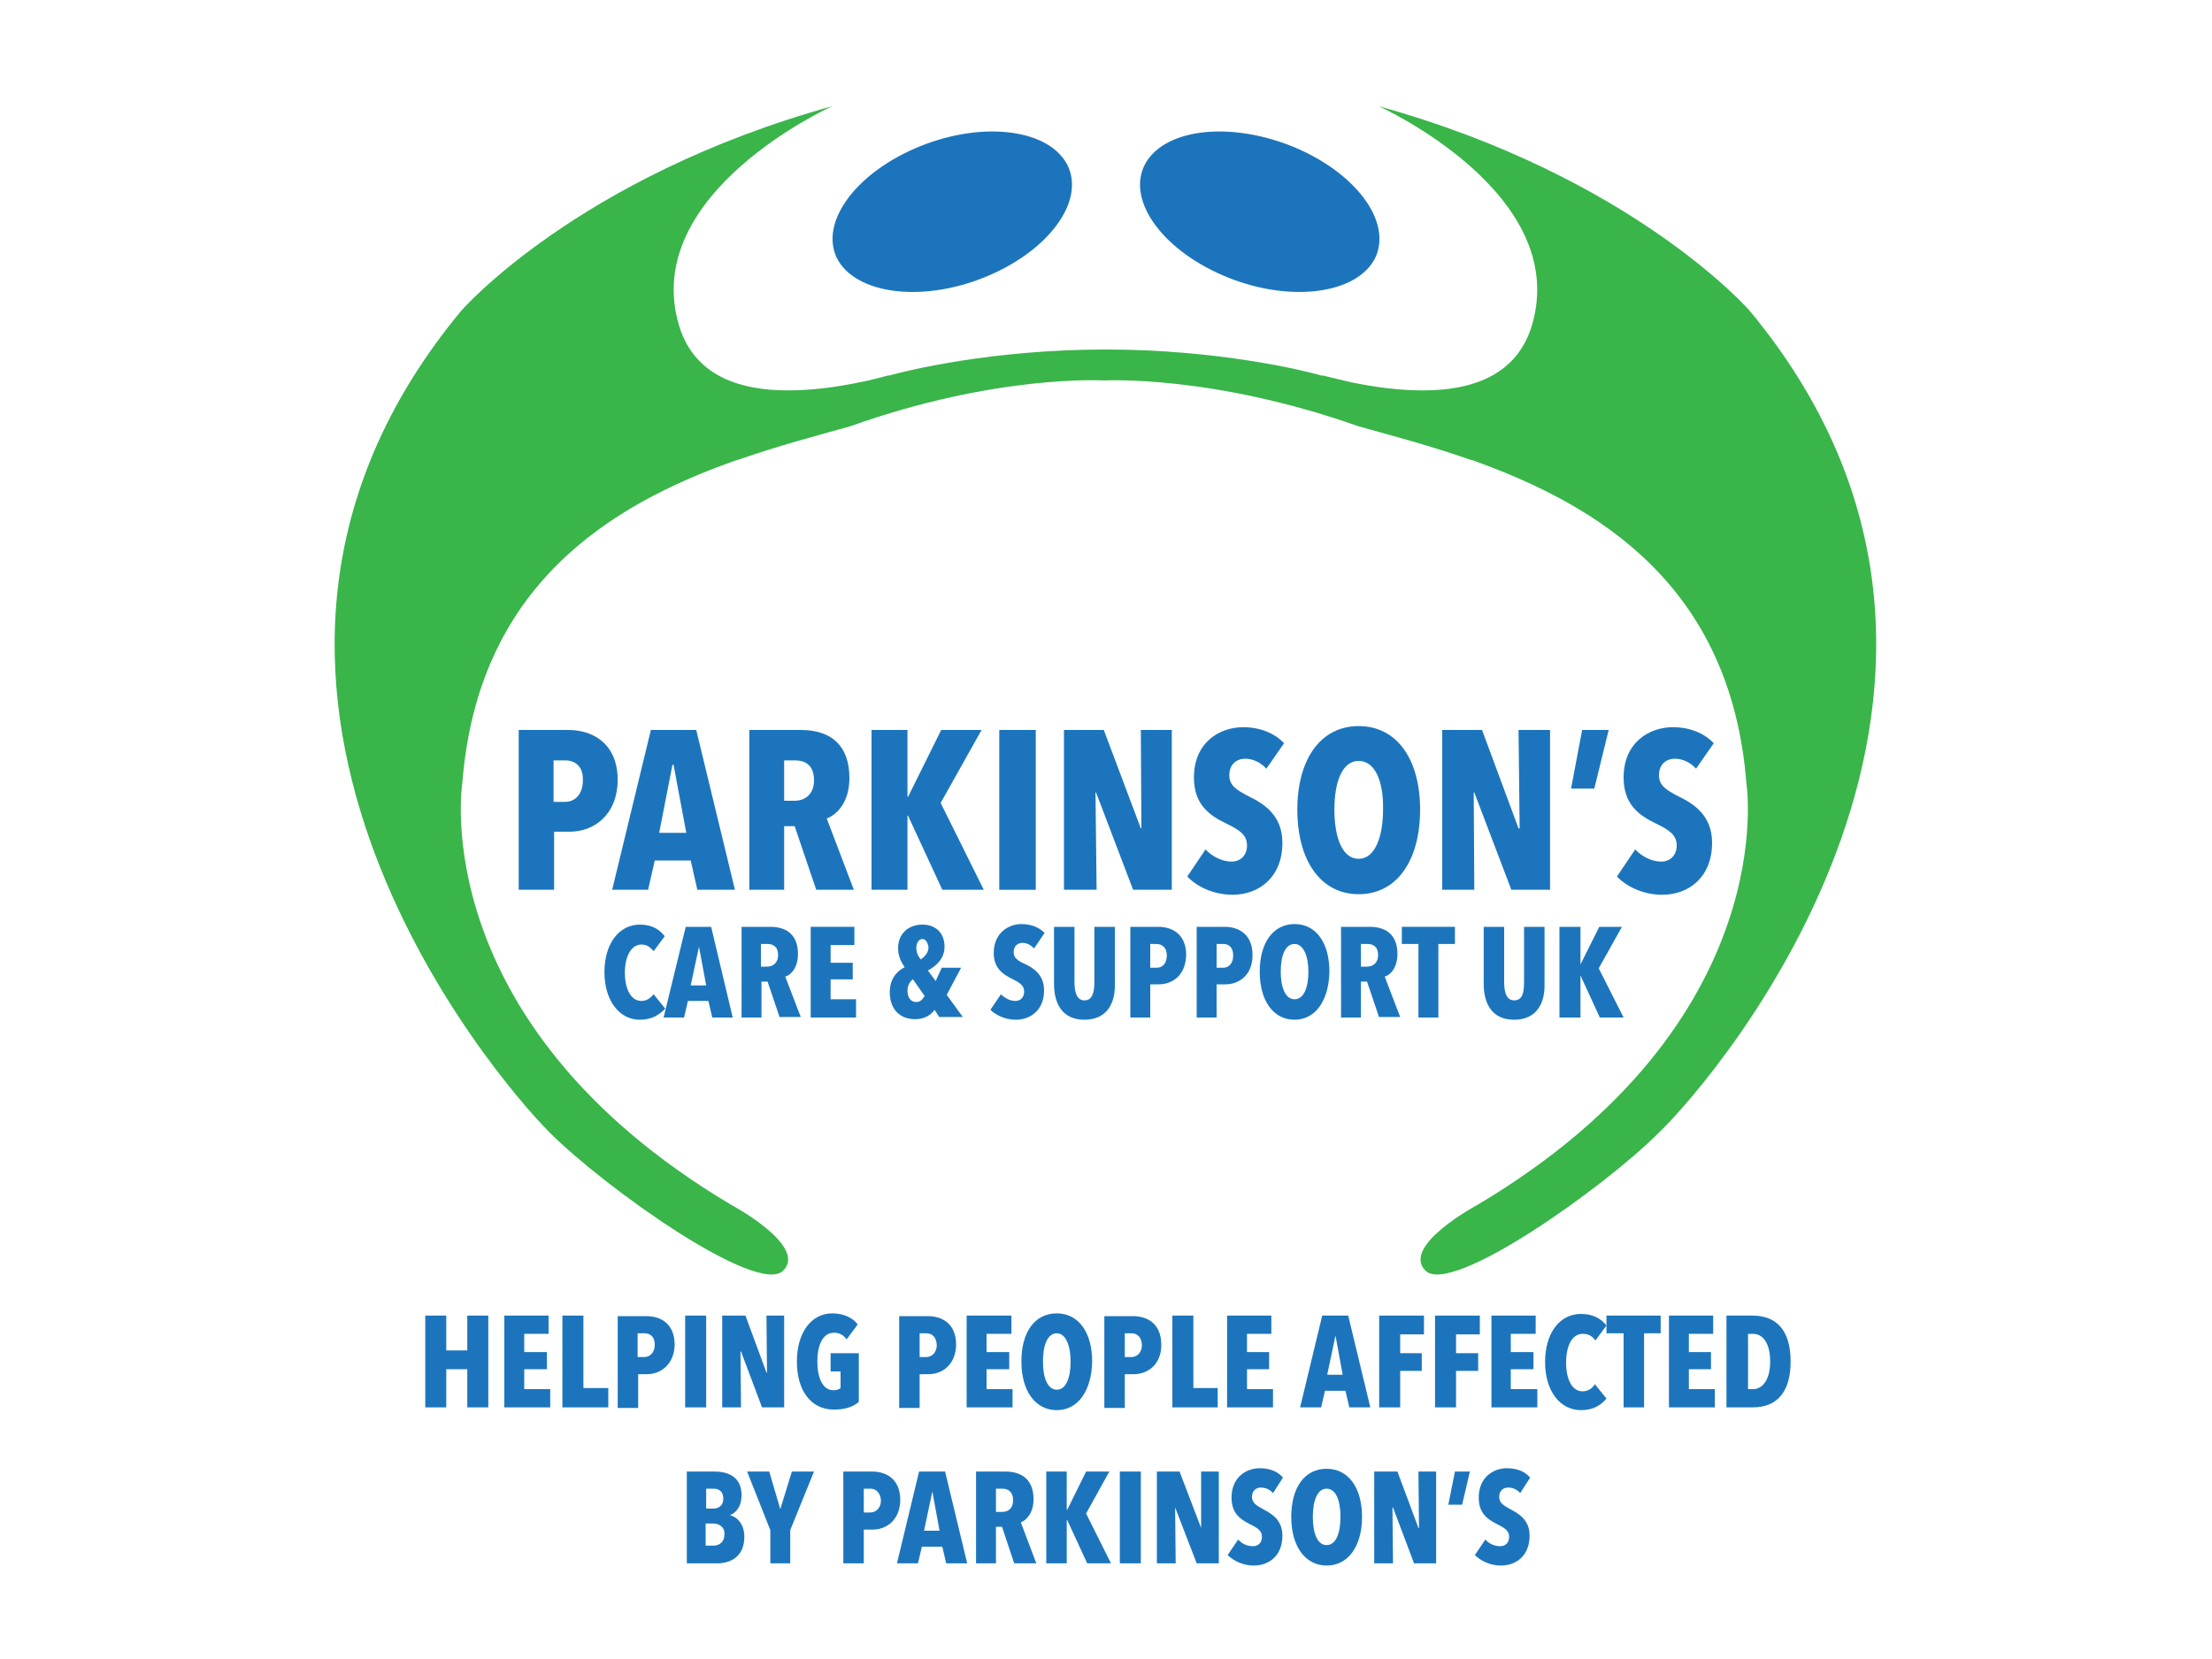 <?xml version="1.0" encoding="utf-8"?>
<!-- Generator: Adobe Illustrator 27.0.0, SVG Export Plug-In . SVG Version: 6.00 Build 0)  -->
<svg version="1.1" id="Layer_1" xmlns="http://www.w3.org/2000/svg" xmlns:xlink="http://www.w3.org/1999/xlink" x="0px" y="0px"
	 viewBox="0 0 400 300" style="enable-background:new 0 0 400 300;" xml:space="preserve">
<style type="text/css">
	.st0{clip-path:url(#SVGID_00000094618181347916999810000010759817723720465547_);fill:#1C75BC;}
	.st1{clip-path:url(#SVGID_00000107556389008909715430000014244060221097775772_);fill:#1C75BC;}
	.st2{clip-path:url(#SVGID_00000071558025121442478890000007275800080045900684_);fill:#39B54A;}
	.st3{clip-path:url(#SVGID_00000085949007341333073370000001052014258794281629_);fill:#1C75BC;}
	.st4{clip-path:url(#SVGID_00000182522655017839354660000013223441127462085268_);fill:#1C75BC;}
	.st5{clip-path:url(#SVGID_00000101076012758652682140000001055494208664488639_);fill:#1C75BC;}
	.st6{clip-path:url(#SVGID_00000011751252140733320270000014971825808195479201_);fill:#1C75BC;}
	.st7{clip-path:url(#SVGID_00000057144109290146549980000010447609663109401750_);fill:#1C75BC;}
	.st8{clip-path:url(#SVGID_00000177465161350242786180000002191852928407664058_);fill:#1C75BC;}
	.st9{clip-path:url(#SVGID_00000173864032754667098010000002539106455852032145_);fill:#1C75BC;}
	.st10{clip-path:url(#SVGID_00000168076718630654035400000005643610155896985006_);fill:#1C75BC;}
	.st11{clip-path:url(#SVGID_00000008143529762363528900000014265563652796945541_);fill:#1C75BC;}
	.st12{clip-path:url(#SVGID_00000174590601224107226980000015350864905243591355_);fill:#1C75BC;}
	.st13{clip-path:url(#SVGID_00000046312505818583222250000009646989673079607969_);fill:#1C75BC;}
	.st14{clip-path:url(#SVGID_00000168085805594027226810000018059736105003510413_);fill:#1C75BC;}
	.st15{clip-path:url(#SVGID_00000015343488326623215720000016358368368651609772_);fill:#1C75BC;}
	.st16{clip-path:url(#SVGID_00000067953155237111844190000006897447851996182943_);fill:#1C75BC;}
	.st17{clip-path:url(#SVGID_00000054233324636482666710000009146913337723243176_);fill:#1C75BC;}
	.st18{clip-path:url(#SVGID_00000023976108352833387730000010506839463387718304_);fill:#1C75BC;}
	.st19{clip-path:url(#SVGID_00000052062318533425853310000006097328945357829000_);fill:#1C75BC;}
	.st20{clip-path:url(#SVGID_00000016052883908445585240000016140743504216509098_);fill:#1C75BC;}
	.st21{clip-path:url(#SVGID_00000090268469996402633220000007614193706263248788_);fill:#1C75BC;}
	.st22{clip-path:url(#SVGID_00000093895730019092506220000006169585245060287630_);fill:#1C75BC;}
	.st23{clip-path:url(#SVGID_00000057840096616205192320000014820213642502882688_);fill:#1C75BC;}
	.st24{clip-path:url(#SVGID_00000136396173174770746850000006253518552340635308_);fill:#1C75BC;}
	.st25{clip-path:url(#SVGID_00000050635839484289731980000015788632525361158040_);fill:#1C75BC;}
	.st26{clip-path:url(#SVGID_00000129903332589409197820000003404172204686951070_);fill:#1C75BC;}
	.st27{clip-path:url(#SVGID_00000054944279025489603830000006167406802861560717_);fill:#1C75BC;}
	.st28{display:none;clip-path:url(#SVGID_00000046334809787318177020000006660506641743607958_);fill:#1C75BC;}
	.st29{display:none;clip-path:url(#SVGID_00000119091060289033244730000003941245898786917791_);fill:#1C75BC;}
	.st30{display:none;clip-path:url(#SVGID_00000034077314936089554840000008550112506663802044_);fill:#1C75BC;}
	.st31{display:none;clip-path:url(#SVGID_00000138563648764711854250000003452916950356911765_);fill:#1C75BC;}
	.st32{display:none;clip-path:url(#SVGID_00000112597242897711574280000000549690115561200274_);fill:#1C75BC;}
	.st33{display:none;clip-path:url(#SVGID_00000132795041760479845070000007643935354815380885_);fill:#1C75BC;}
	.st34{display:none;clip-path:url(#SVGID_00000105410333644979705980000005846685155764331143_);fill:#1C75BC;}
	.st35{clip-path:url(#SVGID_00000029022187780220829590000004756901447377175962_);fill:#1C75BC;}
	.st36{clip-path:url(#SVGID_00000175300015214483011930000008520479182789893049_);fill:#1C75BC;}
	.st37{clip-path:url(#SVGID_00000041998486836450640310000017761421399071093156_);fill:#1C75BC;}
	.st38{clip-path:url(#SVGID_00000140692868190911710170000001179753535409253525_);fill:#1C75BC;}
	.st39{clip-path:url(#SVGID_00000013882753487841345120000004127127724921522828_);fill:#1C75BC;}
	.st40{clip-path:url(#SVGID_00000004503983410693593980000011307886037877714859_);fill:#1C75BC;}
	.st41{clip-path:url(#SVGID_00000144296106732692295170000001551060814824482450_);fill:#1C75BC;}
	.st42{clip-path:url(#SVGID_00000049919047413778899680000011717968220173715349_);fill:#1C75BC;}
	.st43{clip-path:url(#SVGID_00000093145602301775107680000004540902415844942733_);fill:#1C75BC;}
	.st44{clip-path:url(#SVGID_00000019658731029254421040000015090829467354246790_);fill:#1C75BC;}
	.st45{clip-path:url(#SVGID_00000174561217478270241450000014296225507900731062_);fill:#1C75BC;}
	.st46{clip-path:url(#SVGID_00000109006678039389777320000005912015909484808889_);fill:#1C75BC;}
	.st47{clip-path:url(#SVGID_00000106144586029427110870000013623551586675869862_);fill:#1C75BC;}
	.st48{clip-path:url(#SVGID_00000094616472855935490930000000381811265879849902_);fill:#1C75BC;}
	.st49{clip-path:url(#SVGID_00000044172653438796392400000013178060661812552346_);fill:#1C75BC;}
	.st50{clip-path:url(#SVGID_00000026842108483230381200000015965958418945731203_);fill:#1C75BC;}
	.st51{clip-path:url(#SVGID_00000182518763349421410590000001657305612657039496_);fill:#1C75BC;}
	.st52{clip-path:url(#SVGID_00000144300990298743586760000017728824411069711233_);fill:#1C75BC;}
	.st53{clip-path:url(#SVGID_00000127006134537958036360000004403855118724508032_);fill:#1C75BC;}
	.st54{clip-path:url(#SVGID_00000107546818882772262200000012943693496917250955_);fill:#1C75BC;}
	.st55{clip-path:url(#SVGID_00000097479348759701116820000008328951602636958134_);fill:#1C75BC;}
	.st56{clip-path:url(#SVGID_00000165927387930378397190000007639692914711668890_);fill:#1C75BC;}
	.st57{clip-path:url(#SVGID_00000134221140830911491760000010435091719950175414_);fill:#1C75BC;}
	.st58{clip-path:url(#SVGID_00000072265974911056176590000011573676126880933806_);fill:#1C75BC;}
	.st59{clip-path:url(#SVGID_00000126292337188804996160000007931008008488909717_);fill:#1C75BC;}
	.st60{clip-path:url(#SVGID_00000010999578875461717630000011327820048268594601_);fill:#1C75BC;}
	.st61{clip-path:url(#SVGID_00000130623730422320659810000006615045725468648587_);fill:#1C75BC;}
	.st62{clip-path:url(#SVGID_00000064351207182860158500000009405297909965076877_);fill:#1C75BC;}
	.st63{clip-path:url(#SVGID_00000003081787534290249280000010919591826533393809_);fill:#1C75BC;}
	.st64{clip-path:url(#SVGID_00000078009827741880255500000011857294635390752421_);fill:#1C75BC;}
	.st65{clip-path:url(#SVGID_00000079480629159104824270000008483788977013537973_);fill:#1C75BC;}
	.st66{clip-path:url(#SVGID_00000031195724483149517760000007135718501027485597_);fill:#1C75BC;}
	.st67{clip-path:url(#SVGID_00000055697917129033844720000018221749925697839747_);fill:#1C75BC;}
	.st68{clip-path:url(#SVGID_00000000943599042606854560000017556642520687740560_);fill:#1C75BC;}
	.st69{display:none;clip-path:url(#SVGID_00000160192508721965847320000016529715259365977018_);fill:#39B54A;}
</style>
<g>
	<g>
		<defs>
			<rect id="SVGID_1_" x="54.5" y="12" width="291" height="225.6"/>
		</defs>
		<clipPath id="SVGID_00000175296390745496153780000000645007616227340685_">
			<use xlink:href="#SVGID_1_"  style="overflow:visible;"/>
		</clipPath>
		<path style="clip-path:url(#SVGID_00000175296390745496153780000000645007616227340685_);fill:#1C75BC;" d="M193.1,30
			c3.1,6.6-3.7,15.6-15.2,20.2s-23.4,2.9-26.6-3.6c-3.1-6.6,3.7-15.6,15.2-20.2C178,21.8,189.9,23.4,193.1,30"/>
	</g>
	<g>
		<defs>
			<rect id="SVGID_00000067942949274552121480000007126045834164323770_" x="54.5" y="12" width="291" height="225.6"/>
		</defs>
		<clipPath id="SVGID_00000117651278794177141440000007405315544169018528_">
			<use xlink:href="#SVGID_00000067942949274552121480000007126045834164323770_"  style="overflow:visible;"/>
		</clipPath>
		<path style="clip-path:url(#SVGID_00000117651278794177141440000007405315544169018528_);fill:#1C75BC;" d="M206.9,30
			c-3.1,6.6,3.7,15.6,15.2,20.2s23.4,2.9,26.6-3.6c3.1-6.6-3.7-15.6-15.2-20.2C221.9,21.8,210.1,23.4,206.9,30"/>
	</g>
	<g>
		<defs>
			<rect id="SVGID_00000011000312116710613060000012197049334774652601_" x="54.5" y="12" width="291" height="225.6"/>
		</defs>
		<clipPath id="SVGID_00000034086431249134576840000015681550370874015649_">
			<use xlink:href="#SVGID_00000011000312116710613060000012197049334774652601_"  style="overflow:visible;"/>
		</clipPath>
		<path style="clip-path:url(#SVGID_00000034086431249134576840000015681550370874015649_);fill:#39B54A;" d="M316.4,56.2
			c0,0-21-24.2-67.1-37c0,0,34.9,15.7,27.7,39.7c-2.7,8.9-10.7,11.7-19.7,11.7c-4.3,0-8.8-0.6-13.1-1.5l0,0c-1.7-0.4-3.4-0.8-5-1.2
			v0c0,0,0,0-0.1,0c0,0-0.1,0-0.2,0s-0.2,0-0.3-0.1c-2.9-0.8-18.3-4.6-38.7-4.6c-20.4,0-35.8,3.8-38.7,4.6c-0.1,0-0.2,0-0.3,0.1
			c-0.1,0-0.1,0-0.2,0c0,0-0.1,0-0.1,0v0c-1.6,0.4-3.3,0.9-5,1.2l0,0c-4.3,0.9-8.8,1.5-13.1,1.5c-9,0-17-2.8-19.7-11.7
			c-7.2-24,27.7-39.7,27.7-39.7c-46.1,12.8-67.1,37-67.1,37c-55.4,66.8,5.9,138.5,16,148.6c10.1,10.1,37.5,29.5,42.2,25
			c4.6-4.5-9.5-12-9.5-12c-55.4-33-48.5-76.2-48.5-76.2c2.8-35.7,26.6-50.3,49.6-58.4v0l0,0c0,0,0.1,0,0.1,0c0.1,0,0.2-0.1,0.3-0.1
			c0.1,0,0.2-0.1,0.3-0.1c6.9-2.4,13.7-4.2,19.8-5.9c26.6-9.5,46-8.3,46-8.3s19.4-1.1,46,8.3c6.1,1.7,12.9,3.5,19.8,5.9
			c0.1,0,0.2,0.1,0.3,0.1c0.1,0,0.2,0.1,0.3,0.1c0,0,0.1,0,0.1,0l0,0v0c23,8.2,46.8,22.8,49.6,58.4c0,0,6.9,43.2-48.5,76.2
			c0,0-14.1,7.5-9.5,12c4.7,4.5,32.1-14.9,42.2-25C310.5,194.7,371.8,123,316.4,56.2"/>
	</g>
	<g>
		<defs>
			<rect id="SVGID_00000179625327841929282210000008851593233159501446_" x="54.5" y="12" width="291" height="225.6"/>
		</defs>
		<clipPath id="SVGID_00000115505935400071688800000005207504600861124790_">
			<use xlink:href="#SVGID_00000179625327841929282210000008851593233159501446_"  style="overflow:visible;"/>
		</clipPath>
		<path style="clip-path:url(#SVGID_00000115505935400071688800000005207504600861124790_);fill:#1C75BC;" d="M103,150.4h-2.8v10.5
			h-6.4V132h9c4.1,0,8.9,2.2,8.9,9.1C111.6,147.5,107.3,150.4,103,150.4 M102.2,137.5h-2.1v7.5h2.1c1.8,0,3.2-1.4,3.2-3.9
			C105.5,138.6,104,137.5,102.2,137.5"/>
	</g>
	<g>
		<defs>
			<rect id="SVGID_00000148662900997148114680000008894715767029864346_" x="54.5" y="12" width="291" height="225.6"/>
		</defs>
		<clipPath id="SVGID_00000061454953376941957450000017175588171440470166_">
			<use xlink:href="#SVGID_00000148662900997148114680000008894715767029864346_"  style="overflow:visible;"/>
		</clipPath>
		<path style="clip-path:url(#SVGID_00000061454953376941957450000017175588171440470166_);fill:#1C75BC;" d="M126.1,160.9l-1.2-5.3
			h-6.5l-1.2,5.3h-6.5l7-28.9h8.2l7,28.9H126.1z M121.8,138.3h-0.2l-2.4,12.3h4.9L121.8,138.3z"/>
	</g>
	<g>
		<defs>
			<rect id="SVGID_00000054226238335727586540000000022164128337474981_" x="54.5" y="12" width="291" height="225.6"/>
		</defs>
		<clipPath id="SVGID_00000182525552627740261020000011548986380852149416_">
			<use xlink:href="#SVGID_00000054226238335727586540000000022164128337474981_"  style="overflow:visible;"/>
		</clipPath>
		<path style="clip-path:url(#SVGID_00000182525552627740261020000011548986380852149416_);fill:#1C75BC;" d="M147.6,160.9
			l-3.9-11.5h-1.9v11.5h-6.3V132h9.3c5.6,0,8.8,2.9,8.8,8.7c0,4.3-2.2,6.6-4.1,7.3l4.9,12.9H147.6z M143.8,137.5h-2v7.3h1.9
			c1.8,0,3.5-1.1,3.5-3.7C147.2,138.1,145.3,137.5,143.8,137.5"/>
	</g>
	<g>
		<defs>
			<rect id="SVGID_00000000181759201177437230000001135255623718247836_" x="54.5" y="12" width="291" height="225.6"/>
		</defs>
		<clipPath id="SVGID_00000079459038829719571430000010967545125875205822_">
			<use xlink:href="#SVGID_00000000181759201177437230000001135255623718247836_"  style="overflow:visible;"/>
		</clipPath>
		<polygon style="clip-path:url(#SVGID_00000079459038829719571430000010967545125875205822_);fill:#1C75BC;" points="170.4,160.9 
			164.2,147.5 164.1,147.5 164.1,160.9 157.6,160.9 157.6,132 164.1,132 164.1,144.1 164.2,144.1 170.2,132 177.5,132 170.1,145.2 
			177.9,160.9 		"/>
	</g>
	<g>
		<defs>
			<rect id="SVGID_00000033343181384380543660000015244535400086952330_" x="54.5" y="12" width="291" height="225.6"/>
		</defs>
		<clipPath id="SVGID_00000043443565948583617770000007247557558032214711_">
			<use xlink:href="#SVGID_00000033343181384380543660000015244535400086952330_"  style="overflow:visible;"/>
		</clipPath>
		
			<rect x="180.7" y="132" style="clip-path:url(#SVGID_00000043443565948583617770000007247557558032214711_);fill:#1C75BC;" width="6.6" height="28.9"/>
	</g>
	<g>
		<defs>
			<rect id="SVGID_00000020368335868540450490000018006659999333625743_" x="54.5" y="12" width="291" height="225.6"/>
		</defs>
		<clipPath id="SVGID_00000152261826654442925130000012086224467599318709_">
			<use xlink:href="#SVGID_00000020368335868540450490000018006659999333625743_"  style="overflow:visible;"/>
		</clipPath>
		<polygon style="clip-path:url(#SVGID_00000152261826654442925130000012086224467599318709_);fill:#1C75BC;" points="204.9,160.9 
			198.2,143.3 198.1,143.3 198.3,160.9 192.4,160.9 192.4,132 199.6,132 206.3,149.8 206.4,149.8 206.3,132 211.9,132 211.9,160.9 
					"/>
	</g>
	<g>
		<defs>
			<rect id="SVGID_00000058591539103513941460000017095028500553877918_" x="54.5" y="12" width="291" height="225.6"/>
		</defs>
		<clipPath id="SVGID_00000099645270609026630110000004061196037404411578_">
			<use xlink:href="#SVGID_00000058591539103513941460000017095028500553877918_"  style="overflow:visible;"/>
		</clipPath>
		<path style="clip-path:url(#SVGID_00000099645270609026630110000004061196037404411578_);fill:#1C75BC;" d="M229,139
			c-1-1.1-2.4-1.8-3.8-1.8c-1.5,0-2.9,0.9-2.9,3c0,1.8,1.2,2.6,3.5,3.8c2.7,1.3,6.1,3.4,6.1,8.4c0,6.2-4.2,9.4-9,9.4
			c-3.5,0-6.5-1.5-8.2-3.3l3.3-4.9c1.2,1.3,3,2.2,4.7,2.2c1.6,0,2.8-1.1,2.8-2.9c0-1.9-1.3-2.8-3.8-4c-3.1-1.5-5.8-3.5-5.8-8.3
			c0-6.4,4.7-9.1,8.9-9.1c3.1,0,5.7,1.1,7.4,2.9L229,139z"/>
	</g>
	<g>
		<defs>
			<rect id="SVGID_00000150806342807102575210000015656136694397669515_" x="54.5" y="12" width="291" height="225.6"/>
		</defs>
		<clipPath id="SVGID_00000049935547662719927890000012795093139662664086_">
			<use xlink:href="#SVGID_00000150806342807102575210000015656136694397669515_"  style="overflow:visible;"/>
		</clipPath>
		<path style="clip-path:url(#SVGID_00000049935547662719927890000012795093139662664086_);fill:#1C75BC;" d="M245.7,161.7
			c-6.9,0-11.1-6.1-11.1-15.3c0-9.1,4.2-15.1,11.1-15.1c6.9,0,11.1,6,11.1,15.1C256.8,155.6,252.6,161.7,245.7,161.7 M245.7,137.6
			c-3,0-4.4,3.8-4.4,8.8c0,5,1.4,8.9,4.4,8.9c2.9,0,4.4-3.9,4.4-8.9C250.2,141.4,248.7,137.6,245.7,137.6"/>
	</g>
	<g>
		<defs>
			<rect id="SVGID_00000093158878289017127190000012371264454117527981_" x="54.5" y="12" width="291" height="225.6"/>
		</defs>
		<clipPath id="SVGID_00000171709687527254900370000018039709450983958176_">
			<use xlink:href="#SVGID_00000093158878289017127190000012371264454117527981_"  style="overflow:visible;"/>
		</clipPath>
		<polygon style="clip-path:url(#SVGID_00000171709687527254900370000018039709450983958176_);fill:#1C75BC;" points="273.3,160.9 
			266.6,143.3 266.5,143.3 266.6,160.9 260.8,160.9 260.8,132 268,132 274.6,149.8 274.8,149.8 274.6,132 280.3,132 280.3,160.9 		
			"/>
	</g>
	<g>
		<defs>
			<rect id="SVGID_00000018202725022659497390000002769131974236336046_" x="54.5" y="12" width="291" height="225.6"/>
		</defs>
		<clipPath id="SVGID_00000033341351009994123430000017299475456943758523_">
			<use xlink:href="#SVGID_00000018202725022659497390000002769131974236336046_"  style="overflow:visible;"/>
		</clipPath>
		<polygon style="clip-path:url(#SVGID_00000033341351009994123430000017299475456943758523_);fill:#1C75BC;" points="286.1,132 
			290.9,132 288.3,142.6 284.1,142.6 		"/>
	</g>
	<g>
		<defs>
			<rect id="SVGID_00000093857716876702234370000001706296706597059727_" x="54.5" y="12" width="291" height="225.6"/>
		</defs>
		<clipPath id="SVGID_00000093876158438761217440000005769066096478861738_">
			<use xlink:href="#SVGID_00000093857716876702234370000001706296706597059727_"  style="overflow:visible;"/>
		</clipPath>
		<path style="clip-path:url(#SVGID_00000093876158438761217440000005769066096478861738_);fill:#1C75BC;" d="M306.7,139
			c-1-1.1-2.4-1.8-3.8-1.8c-1.5,0-2.9,0.9-2.9,3c0,1.8,1.2,2.6,3.5,3.8c2.7,1.3,6.1,3.4,6.1,8.4c0,6.2-4.2,9.4-9,9.4
			c-3.5,0-6.5-1.5-8.2-3.3l3.3-4.9c1.2,1.3,3,2.2,4.7,2.2c1.6,0,2.8-1.1,2.8-2.9c0-1.9-1.3-2.8-3.8-4c-3.1-1.5-5.8-3.5-5.8-8.3
			c0-6.4,4.7-9.1,8.9-9.1c3.1,0,5.7,1.1,7.4,2.9L306.7,139z"/>
	</g>
	<g>
		<defs>
			<rect id="SVGID_00000111179592957095699980000014205907455650300553_" x="54.5" y="12" width="291" height="225.6"/>
		</defs>
		<clipPath id="SVGID_00000047045516179136905120000011842993193698789558_">
			<use xlink:href="#SVGID_00000111179592957095699980000014205907455650300553_"  style="overflow:visible;"/>
		</clipPath>
		<path style="clip-path:url(#SVGID_00000047045516179136905120000011842993193698789558_);fill:#1C75BC;" d="M115.7,184.4
			c-3.8,0-6.4-3.6-6.4-8.6c0-5.1,2.6-8.6,6.4-8.6c2.2,0,3.6,0.9,4.5,2.1l-2,2.7c-0.6-0.7-1.2-1.2-2.2-1.2c-1.9,0-3,2.2-3,5.1
			c0,2.8,1,5.1,3,5.1c1,0,1.7-0.6,2.2-1.2l2.1,2.6C119.3,183.4,118,184.4,115.7,184.4"/>
	</g>
	<g>
		<defs>
			<rect id="SVGID_00000052784300876499076100000018383773980357563830_" x="54.5" y="12" width="291" height="225.6"/>
		</defs>
		<clipPath id="SVGID_00000005970672335153527120000014142829801773988775_">
			<use xlink:href="#SVGID_00000052784300876499076100000018383773980357563830_"  style="overflow:visible;"/>
		</clipPath>
		<path style="clip-path:url(#SVGID_00000005970672335153527120000014142829801773988775_);fill:#1C75BC;" d="M128.8,184l-0.7-3
			h-3.7l-0.7,3h-3.7l4-16.4h4.6l3.9,16.4H128.8z M126.4,171.2L126.4,171.2l-1.5,7h2.8L126.4,171.2z"/>
	</g>
	<g>
		<defs>
			<rect id="SVGID_00000172407690355207694860000005359220488420878495_" x="54.5" y="12" width="291" height="225.6"/>
		</defs>
		<clipPath id="SVGID_00000103972183887476609240000012003365254134352048_">
			<use xlink:href="#SVGID_00000172407690355207694860000005359220488420878495_"  style="overflow:visible;"/>
		</clipPath>
		<path style="clip-path:url(#SVGID_00000103972183887476609240000012003365254134352048_);fill:#1C75BC;" d="M141,184l-2.2-6.5
			h-1.1v6.5h-3.6v-16.4h5.2c3.2,0,5,1.7,5,4.9c0,2.4-1.2,3.8-2.3,4.1l2.8,7.3H141z M138.8,170.7h-1.2v4.1h1.1c1,0,2-0.6,2-2.1
			C140.7,171.1,139.7,170.7,138.8,170.7"/>
	</g>
	<g>
		<defs>
			<rect id="SVGID_00000116228455133682308900000001289992850114559885_" x="54.5" y="12" width="291" height="225.6"/>
		</defs>
		<clipPath id="SVGID_00000079466149509713652010000007078889519369820289_">
			<use xlink:href="#SVGID_00000116228455133682308900000001289992850114559885_"  style="overflow:visible;"/>
		</clipPath>
		<polygon style="clip-path:url(#SVGID_00000079466149509713652010000007078889519369820289_);fill:#1C75BC;" points="146.6,184 
			146.6,167.6 154.5,167.6 154.5,170.9 150.2,170.9 150.2,174.1 154.2,174.1 154.2,177.1 150.2,177.1 150.2,180.7 154.8,180.7 
			154.8,184 		"/>
	</g>
	<g>
		<defs>
			<rect id="SVGID_00000164512457480900485480000018372626160850046132_" x="54.5" y="12" width="291" height="225.6"/>
		</defs>
		<clipPath id="SVGID_00000166649588110967423570000006698445936184515759_">
			<use xlink:href="#SVGID_00000164512457480900485480000018372626160850046132_"  style="overflow:visible;"/>
		</clipPath>
		<path style="clip-path:url(#SVGID_00000166649588110967423570000006698445936184515759_);fill:#1C75BC;" d="M169.9,184l-0.9-1.4
			c-0.6,0.9-1.8,1.7-3.5,1.7c-2.8,0-4.6-1.8-4.6-4.9c0-2.2,1.1-3.7,2.7-4.5c-0.7-1-1.2-2.1-1.2-3.4c0-2.7,1.9-4.3,4.4-4.3
			c2.4,0,4,1.5,4,4c0,2.1-1.4,3.4-3,4.3l1.4,1.9l1.1-2.4h3.5l-2.6,4.9l2.9,4H169.9z M165.1,177.1c-0.4,0.2-1,1-1,2
			c0,1.3,0.6,2.1,1.6,2.1c0.8,0,1.2-0.6,1.5-1.1L165.1,177.1z M166.8,169.8c-0.7,0-1.1,0.8-1.1,1.6c0,0.8,0.3,1.5,0.8,2.1
			c0.7-0.5,1.4-1.2,1.4-2.2C167.8,170.5,167.4,169.8,166.8,169.8"/>
	</g>
	<g>
		<defs>
			<rect id="SVGID_00000093894835017949568910000016629771249825868705_" x="54.5" y="12" width="291" height="225.6"/>
		</defs>
		<clipPath id="SVGID_00000107574375748703167060000003844787084859794563_">
			<use xlink:href="#SVGID_00000093894835017949568910000016629771249825868705_"  style="overflow:visible;"/>
		</clipPath>
		<path style="clip-path:url(#SVGID_00000107574375748703167060000003844787084859794563_);fill:#1C75BC;" d="M187,171.5
			c-0.6-0.6-1.3-1-2.1-1c-0.8,0-1.6,0.5-1.6,1.7c0,1,0.7,1.5,2,2.1c1.5,0.7,3.5,1.9,3.5,4.8c0,3.5-2.4,5.3-5.1,5.3
			c-2,0-3.7-0.9-4.6-1.8l1.9-2.8c0.7,0.7,1.7,1.2,2.6,1.2c0.9,0,1.6-0.6,1.6-1.7c0-1.1-0.8-1.6-2.2-2.3c-1.8-0.9-3.3-2-3.3-4.7
			c0-3.6,2.7-5.2,5-5.2c1.8,0,3.2,0.6,4.2,1.6L187,171.5z"/>
	</g>
	<g>
		<defs>
			<rect id="SVGID_00000069398637707973464560000017263221962480838073_" x="54.5" y="12" width="291" height="225.6"/>
		</defs>
		<clipPath id="SVGID_00000083789735917496297560000010110166941236651441_">
			<use xlink:href="#SVGID_00000069398637707973464560000017263221962480838073_"  style="overflow:visible;"/>
		</clipPath>
		<path style="clip-path:url(#SVGID_00000083789735917496297560000010110166941236651441_);fill:#1C75BC;" d="M196.1,184.4
			c-4,0-5.5-2.9-5.5-6.5v-10.3h3.7v10c0,1.8,0.4,3.3,1.8,3.3s1.8-1.4,1.8-3.3v-10h3.7v10.3C201.7,181.5,200.1,184.4,196.1,184.4"/>
	</g>
	<g>
		<defs>
			<rect id="SVGID_00000062907378268145275060000001791389318808335267_" x="54.5" y="12" width="291" height="225.6"/>
		</defs>
		<clipPath id="SVGID_00000093874875482723498120000004049231810769435037_">
			<use xlink:href="#SVGID_00000062907378268145275060000001791389318808335267_"  style="overflow:visible;"/>
		</clipPath>
		<path style="clip-path:url(#SVGID_00000093874875482723498120000004049231810769435037_);fill:#1C75BC;" d="M209.5,178H208v6h-3.6
			v-16.4h5.1c2.3,0,5,1.2,5,5.1C214.4,176.4,212,178,209.5,178 M209.1,170.7H208v4.3h1.2c1,0,1.8-0.8,1.8-2.2
			C211,171.3,210.1,170.7,209.1,170.7"/>
	</g>
	<g>
		<defs>
			<rect id="SVGID_00000170237634037472912210000013803304886943184825_" x="54.5" y="12" width="291" height="225.6"/>
		</defs>
		<clipPath id="SVGID_00000125569004171234426960000002708016194374932634_">
			<use xlink:href="#SVGID_00000170237634037472912210000013803304886943184825_"  style="overflow:visible;"/>
		</clipPath>
		<path style="clip-path:url(#SVGID_00000125569004171234426960000002708016194374932634_);fill:#1C75BC;" d="M221.6,178H220v6h-3.6
			v-16.4h5.1c2.3,0,5,1.2,5,5.1C226.5,176.4,224,178,221.6,178 M221.2,170.7H220v4.3h1.2c1,0,1.8-0.8,1.8-2.2
			C223,171.3,222.2,170.7,221.2,170.7"/>
	</g>
	<g>
		<defs>
			<rect id="SVGID_00000106851135893222236200000011264117484594080694_" x="54.5" y="12" width="291" height="225.6"/>
		</defs>
		<clipPath id="SVGID_00000156558810216960673550000016628890816040756654_">
			<use xlink:href="#SVGID_00000106851135893222236200000011264117484594080694_"  style="overflow:visible;"/>
		</clipPath>
		<path style="clip-path:url(#SVGID_00000156558810216960673550000016628890816040756654_);fill:#1C75BC;" d="M234.1,184.4
			c-3.9,0-6.3-3.5-6.3-8.7c0-5.2,2.4-8.6,6.3-8.6c3.9,0,6.3,3.4,6.3,8.6C240.3,180.9,237.9,184.4,234.1,184.4 M234.1,170.7
			c-1.7,0-2.5,2.1-2.5,5c0,2.8,0.8,5,2.5,5c1.7,0,2.5-2.2,2.5-5C236.6,172.9,235.7,170.7,234.1,170.7"/>
	</g>
	<g>
		<defs>
			<rect id="SVGID_00000181064186196407272790000013219749146188216231_" x="54.5" y="12" width="291" height="225.6"/>
		</defs>
		<clipPath id="SVGID_00000123420667145710789790000007498313798239732877_">
			<use xlink:href="#SVGID_00000181064186196407272790000013219749146188216231_"  style="overflow:visible;"/>
		</clipPath>
		<path style="clip-path:url(#SVGID_00000123420667145710789790000007498313798239732877_);fill:#1C75BC;" d="M249.4,184l-2.2-6.5
			h-1.1v6.5h-3.6v-16.4h5.2c3.2,0,5,1.7,5,4.9c0,2.4-1.2,3.8-2.3,4.1l2.8,7.3H249.4z M247.3,170.7h-1.2v4.1h1.1c1,0,2-0.6,2-2.1
			C249.2,171.1,248.2,170.7,247.3,170.7"/>
	</g>
	<g>
		<defs>
			<rect id="SVGID_00000042726533547934455310000014142447270292914367_" x="54.5" y="12" width="291" height="225.6"/>
		</defs>
		<clipPath id="SVGID_00000054236381504407464030000000177957236012511390_">
			<use xlink:href="#SVGID_00000042726533547934455310000014142447270292914367_"  style="overflow:visible;"/>
		</clipPath>
		<polygon style="clip-path:url(#SVGID_00000054236381504407464030000000177957236012511390_);fill:#1C75BC;" points="260.1,170.7 
			260.1,184 256.5,184 256.5,170.7 253.5,170.7 253.5,167.6 263.1,167.6 263.1,170.7 		"/>
	</g>
	<g>
		<defs>
			<rect id="SVGID_00000044157540481716876960000016887144427300065707_" x="54.5" y="12" width="291" height="225.6"/>
		</defs>
		<clipPath id="SVGID_00000076575687083518026000000007407905809453553066_">
			<use xlink:href="#SVGID_00000044157540481716876960000016887144427300065707_"  style="overflow:visible;"/>
		</clipPath>
		<path style="clip-path:url(#SVGID_00000076575687083518026000000007407905809453553066_);fill:#1C75BC;" d="M273.8,184.4
			c-4,0-5.5-2.9-5.5-6.5v-10.3h3.7v10c0,1.8,0.4,3.3,1.8,3.3c1.5,0,1.8-1.4,1.8-3.3v-10h3.7v10.3
			C279.4,181.5,277.8,184.4,273.8,184.4"/>
	</g>
	<g>
		<defs>
			<rect id="SVGID_00000119825070445887865410000015725013187440713616_" x="54.5" y="12" width="291" height="225.6"/>
		</defs>
		<clipPath id="SVGID_00000029016688231379468080000014119278494166618755_">
			<use xlink:href="#SVGID_00000119825070445887865410000015725013187440713616_"  style="overflow:visible;"/>
		</clipPath>
		<polygon style="clip-path:url(#SVGID_00000029016688231379468080000014119278494166618755_);fill:#1C75BC;" points="289.3,184 
			285.8,176.4 285.8,176.4 285.8,184 282,184 282,167.6 285.8,167.6 285.8,174.4 285.8,174.4 289.2,167.6 293.3,167.6 289.1,175.1 
			293.6,184 		"/>
	</g>
</g>
<g>
	<g>
		<defs>
			<rect id="SVGID_00000054264854536902350310000013339149282045172121_" x="72.9" y="62.4" width="254.9" height="225.6"/>
		</defs>
		<clipPath id="SVGID_00000058565701617998112270000017310188512952322492_">
			<use xlink:href="#SVGID_00000054264854536902350310000013339149282045172121_"  style="overflow:visible;"/>
		</clipPath>
		<path style="display:none;clip-path:url(#SVGID_00000058565701617998112270000017310188512952322492_);fill:#1C75BC;" d="
			M194.1,75.3c2.3,4.9-2.7,11.6-11.3,15c-8.5,3.4-17.4,2.2-19.7-2.7c-2.3-4.9,2.7-11.6,11.3-15C183,69.2,191.8,70.4,194.1,75.3"/>
	</g>
	<g>
		<defs>
			<rect id="SVGID_00000020384771005211282630000006509851761986908032_" x="72.9" y="62.4" width="254.9" height="225.6"/>
		</defs>
		<clipPath id="SVGID_00000001629388218944845130000017182169303891995522_">
			<use xlink:href="#SVGID_00000020384771005211282630000006509851761986908032_"  style="overflow:visible;"/>
		</clipPath>
		<path style="display:none;clip-path:url(#SVGID_00000001629388218944845130000017182169303891995522_);fill:#1C75BC;" d="
			M204.4,75.3c-2.3,4.9,2.7,11.6,11.3,15c8.5,3.4,17.4,2.2,19.7-2.7c2.3-4.9-2.7-11.6-11.3-15C215.5,69.2,206.7,70.4,204.4,75.3"/>
	</g>
	<g>
		<defs>
			<rect id="SVGID_00000008143994009339664490000004386802785043479179_" x="72.9" y="62.4" width="254.9" height="225.6"/>
		</defs>
		<clipPath id="SVGID_00000069369131294925838090000003259700627530051725_">
			<use xlink:href="#SVGID_00000008143994009339664490000004386802785043479179_"  style="overflow:visible;"/>
		</clipPath>
		<path style="display:none;clip-path:url(#SVGID_00000069369131294925838090000003259700627530051725_);fill:#1C75BC;" d="
			M127.3,142.2h10.8c2.9,0,5.2,0.2,6.7,0.7c1.6,0.5,2.8,1.1,3.5,2c0.8,0.9,1.3,1.9,1.6,3.1c0.3,1.2,0.4,3.1,0.4,5.7v3.6
			c0,2.6-0.3,4.6-0.8,5.8c-0.5,1.2-1.5,2.1-3,2.8c-1.5,0.6-3.4,1-5.7,1H138v16.6h-10.7V142.2z M138,149.3v10.5c0.3,0,0.6,0,0.8,0
			c1,0,1.7-0.2,2.1-0.7c0.4-0.5,0.6-1.5,0.6-3v-3.4c0-1.4-0.2-2.3-0.7-2.8C140.3,149.5,139.4,149.3,138,149.3"/>
	</g>
	<g>
		<defs>
			<rect id="SVGID_00000062881899032062125030000005290559566242258606_" x="72.9" y="62.4" width="254.9" height="225.6"/>
		</defs>
		<clipPath id="SVGID_00000135682521978484818580000006399725023429502365_">
			<use xlink:href="#SVGID_00000062881899032062125030000005290559566242258606_"  style="overflow:visible;"/>
		</clipPath>
		<path style="display:none;clip-path:url(#SVGID_00000135682521978484818580000006399725023429502365_);fill:#1C75BC;" d="
			M178.6,160.2h-10.7V153c0-2.1-0.1-3.4-0.3-3.9c-0.2-0.5-0.7-0.8-1.5-0.8c-0.9,0-1.4,0.3-1.7,0.9c-0.2,0.6-0.4,2-0.4,4.1v19.2
			c0,2,0.1,3.3,0.4,3.9c0.2,0.6,0.8,0.9,1.6,0.9c0.8,0,1.3-0.3,1.6-0.9c0.2-0.6,0.4-2.1,0.4-4.3V167h10.7v1.6c0,4.3-0.3,7.3-0.9,9.1
			c-0.6,1.8-1.9,3.4-4,4.7c-2.1,1.3-4.6,2-7.6,2c-3.1,0-5.7-0.6-7.8-1.7c-2-1.1-3.4-2.7-4.1-4.7c-0.7-2-1-5-1-9.1v-12.1
			c0-3,0.1-5.2,0.3-6.7c0.2-1.5,0.8-2.9,1.8-4.3c1-1.4,2.4-2.5,4.2-3.3c1.8-0.8,3.9-1.2,6.2-1.2c3.2,0,5.8,0.6,7.8,1.8
			c2.1,1.2,3.4,2.7,4.1,4.6c0.6,1.8,1,4.7,1,8.5V160.2z"/>
	</g>
	<g>
		<defs>
			<rect id="SVGID_00000068640395281344208040000017032043047187536794_" x="72.9" y="62.4" width="254.9" height="225.6"/>
		</defs>
		<clipPath id="SVGID_00000084522798947144599390000005005499725932705678_">
			<use xlink:href="#SVGID_00000068640395281344208040000017032043047187536794_"  style="overflow:visible;"/>
		</clipPath>
		<path style="display:none;clip-path:url(#SVGID_00000084522798947144599390000005005499725932705678_);fill:#1C75BC;" d="
			M205.1,154.7h-10v-3.1c0-1.4-0.1-2.3-0.4-2.7c-0.3-0.4-0.7-0.6-1.3-0.6c-0.6,0-1.1,0.3-1.5,0.8c-0.3,0.5-0.5,1.3-0.5,2.4
			c0,1.4,0.2,2.4,0.6,3.1c0.4,0.7,1.4,1.5,3,2.5c4.8,2.8,7.8,5.2,9,7c1.2,1.8,1.9,4.7,1.9,8.8c0,2.9-0.3,5.1-1,6.5
			c-0.7,1.4-2,2.6-4,3.5c-2,0.9-4.3,1.4-6.9,1.4c-2.9,0-5.3-0.5-7.4-1.6c-2-1.1-3.4-2.5-4-4.2c-0.6-1.7-0.9-4.1-0.9-7.2v-2.7h10v5
			c0,1.5,0.1,2.5,0.4,3c0.3,0.4,0.8,0.7,1.5,0.7c0.7,0,1.2-0.3,1.6-0.8c0.3-0.6,0.5-1.4,0.5-2.5c0-2.4-0.3-4-1-4.8
			c-0.7-0.7-2.4-2-5-3.7c-2.7-1.8-4.4-3.1-5.3-3.8c-0.9-0.8-1.6-1.9-2.2-3.3c-0.6-1.4-0.9-3.2-0.9-5.4c0-3.2,0.4-5.5,1.2-6.9
			c0.8-1.5,2.1-2.6,3.9-3.4c1.8-0.8,4-1.2,6.5-1.2c2.8,0,5.2,0.5,7.1,1.4c2,0.9,3.3,2,3.9,3.4c0.6,1.4,1,3.7,1,7L205.1,154.7
			L205.1,154.7z"/>
	</g>
	<g>
		<defs>
			<rect id="SVGID_00000061435060131953317680000000980788708306105530_" x="72.9" y="62.4" width="254.9" height="225.6"/>
		</defs>
		<clipPath id="SVGID_00000041254471479310135950000002783751238539149961_">
			<use xlink:href="#SVGID_00000061435060131953317680000000980788708306105530_"  style="overflow:visible;"/>
		</clipPath>
		<path style="display:none;clip-path:url(#SVGID_00000041254471479310135950000002783751238539149961_);fill:#1C75BC;" d="
			M243,142.2v27.6c0,3.1-0.1,5.3-0.3,6.6c-0.2,1.3-0.8,2.6-1.8,3.9c-1,1.3-2.3,2.3-4,3c-1.6,0.7-3.6,1-5.8,1c-2.5,0-4.6-0.4-6.5-1.2
			c-1.9-0.8-3.3-1.9-4.2-3.2c-0.9-1.3-1.5-2.7-1.7-4.1c-0.2-1.5-0.3-4.5-0.3-9.2v-24.4h10.7v30.9c0,1.8,0.1,3,0.3,3.5
			c0.2,0.5,0.6,0.8,1.2,0.8c0.7,0,1.1-0.3,1.3-0.8c0.2-0.6,0.3-1.9,0.3-3.9v-30.4H243z"/>
	</g>
	<g>
		<defs>
			<rect id="SVGID_00000100349646399002530100000000656778787086905233_" x="72.9" y="62.4" width="254.9" height="225.6"/>
		</defs>
		<clipPath id="SVGID_00000110465158816726556700000009328758376549906065_">
			<use xlink:href="#SVGID_00000100349646399002530100000000656778787086905233_"  style="overflow:visible;"/>
		</clipPath>
		<polygon style="display:none;clip-path:url(#SVGID_00000110465158816726556700000009328758376549906065_);fill:#1C75BC;" points="
			272.7,142.2 266.6,160.9 273.3,183.5 262.2,183.5 257.9,165.8 257.9,183.5 247.1,183.5 247.1,142.2 257.9,142.2 257.9,158.3 
			262.7,142.2 		"/>
	</g>
	<g>
		<defs>
			<rect id="SVGID_00000088831513594124295740000018250994829165988518_" x="72.9" y="62.4" width="254.9" height="225.6"/>
		</defs>
		<clipPath id="SVGID_00000039119462250628819300000012640087351412382342_">
			<use xlink:href="#SVGID_00000088831513594124295740000018250994829165988518_"  style="overflow:visible;"/>
		</clipPath>
		<polygon style="clip-path:url(#SVGID_00000039119462250628819300000012640087351412382342_);fill:#1C75BC;" points="84.5,254.5 
			84.5,247.6 80.7,247.6 80.7,254.5 76.9,254.5 76.9,237.9 80.7,237.9 80.7,244.2 84.5,244.2 84.5,237.9 88.3,237.9 88.3,254.5 		
			"/>
	</g>
	<g>
		<defs>
			<rect id="SVGID_00000085953504725300054560000008044211031414623137_" x="72.9" y="62.4" width="254.9" height="225.6"/>
		</defs>
		<clipPath id="SVGID_00000126305240447356430120000003612902134118808745_">
			<use xlink:href="#SVGID_00000085953504725300054560000008044211031414623137_"  style="overflow:visible;"/>
		</clipPath>
		<polygon style="clip-path:url(#SVGID_00000126305240447356430120000003612902134118808745_);fill:#1C75BC;" points="91.2,254.5 
			91.2,237.9 99.2,237.9 99.2,241.2 94.8,241.2 94.8,244.5 98.9,244.5 98.9,247.6 94.8,247.6 94.8,251.2 99.5,251.2 99.5,254.5 		
			"/>
	</g>
	<g>
		<defs>
			<rect id="SVGID_00000066500487965166137890000009816410347071912603_" x="72.9" y="62.4" width="254.9" height="225.6"/>
		</defs>
		<clipPath id="SVGID_00000103986773313793622000000013724175096512707209_">
			<use xlink:href="#SVGID_00000066500487965166137890000009816410347071912603_"  style="overflow:visible;"/>
		</clipPath>
		<polygon style="clip-path:url(#SVGID_00000103986773313793622000000013724175096512707209_);fill:#1C75BC;" points="101.7,254.5 
			101.7,237.9 105.5,237.9 105.5,251 110,251 110,254.5 		"/>
	</g>
	<g>
		<defs>
			<rect id="SVGID_00000013893578953576152400000000312009114673823106_" x="72.9" y="62.4" width="254.9" height="225.6"/>
		</defs>
		<clipPath id="SVGID_00000181081597659058971760000000654383687086493578_">
			<use xlink:href="#SVGID_00000013893578953576152400000000312009114673823106_"  style="overflow:visible;"/>
		</clipPath>
		<path style="clip-path:url(#SVGID_00000181081597659058971760000000654383687086493578_);fill:#1C75BC;" d="M117,248.5h-1.6v6.1
			h-3.7v-16.6h5.2c2.4,0,5.1,1.2,5.1,5.2C121.9,246.8,119.4,248.5,117,248.5 M116.5,241.1h-1.2v4.3h1.2c1,0,1.9-0.8,1.9-2.2
			C118.4,241.7,117.6,241.1,116.5,241.1"/>
	</g>
	<g>
		<defs>
			<rect id="SVGID_00000046322241695583001780000000366732967470513596_" x="72.9" y="62.4" width="254.9" height="225.6"/>
		</defs>
		<clipPath id="SVGID_00000114064527933353353110000000481959828344384669_">
			<use xlink:href="#SVGID_00000046322241695583001780000000366732967470513596_"  style="overflow:visible;"/>
		</clipPath>
		
			<rect x="123.9" y="237.9" style="clip-path:url(#SVGID_00000114064527933353353110000000481959828344384669_);fill:#1C75BC;" width="3.8" height="16.6"/>
	</g>
	<g>
		<defs>
			<rect id="SVGID_00000172404899124017949090000007867954592337698984_" x="72.9" y="62.4" width="254.9" height="225.6"/>
		</defs>
		<clipPath id="SVGID_00000029746033188468459480000016286532929083635607_">
			<use xlink:href="#SVGID_00000172404899124017949090000007867954592337698984_"  style="overflow:visible;"/>
		</clipPath>
		<polygon style="clip-path:url(#SVGID_00000029746033188468459480000016286532929083635607_);fill:#1C75BC;" points="137.8,254.5 
			134,244.4 133.9,244.4 134,254.5 130.6,254.5 130.6,237.9 134.8,237.9 138.6,248.2 138.7,248.2 138.6,237.9 141.8,237.9 
			141.8,254.5 		"/>
	</g>
	<g>
		<defs>
			<rect id="SVGID_00000058582743279025855670000003643919268490694834_" x="72.9" y="62.4" width="254.9" height="225.6"/>
		</defs>
		<clipPath id="SVGID_00000009568120791074877810000018024560877750641302_">
			<use xlink:href="#SVGID_00000058582743279025855670000003643919268490694834_"  style="overflow:visible;"/>
		</clipPath>
		<path style="clip-path:url(#SVGID_00000009568120791074877810000018024560877750641302_);fill:#1C75BC;" d="M150.8,254.9
			c-4.2,0-6.7-3.5-6.7-8.7c0-5.2,2.6-8.7,6.4-8.7c2.2,0,3.8,0.9,4.6,2l-2,2.7c-0.6-0.8-1.3-1.2-2.3-1.2c-2.1,0-3,2.4-3,5.2
			c0,2.8,0.9,5.2,2.9,5.2c0.5,0,1-0.1,1.3-0.4V248h-1.8v-3.3h5.1v8.8C154.3,254.4,152.8,254.9,150.8,254.9"/>
	</g>
	<g>
		<defs>
			<rect id="SVGID_00000055664589327573674440000010118063797851364490_" x="72.9" y="62.4" width="254.9" height="225.6"/>
		</defs>
		<clipPath id="SVGID_00000003089964226859832640000003895992494023891081_">
			<use xlink:href="#SVGID_00000055664589327573674440000010118063797851364490_"  style="overflow:visible;"/>
		</clipPath>
		<path style="clip-path:url(#SVGID_00000003089964226859832640000003895992494023891081_);fill:#1C75BC;" d="M167.9,248.5h-1.6v6.1
			h-3.7v-16.6h5.2c2.4,0,5.1,1.2,5.1,5.2C172.8,246.8,170.4,248.5,167.9,248.5 M167.5,241.1h-1.2v4.3h1.2c1,0,1.9-0.8,1.9-2.2
			C169.3,241.7,168.5,241.1,167.5,241.1"/>
	</g>
	<g>
		<defs>
			<rect id="SVGID_00000005983503405014445350000016150944443283882401_" x="72.9" y="62.4" width="254.9" height="225.6"/>
		</defs>
		<clipPath id="SVGID_00000008856497509246918270000008825731403070811268_">
			<use xlink:href="#SVGID_00000005983503405014445350000016150944443283882401_"  style="overflow:visible;"/>
		</clipPath>
		<polygon style="clip-path:url(#SVGID_00000008856497509246918270000008825731403070811268_);fill:#1C75BC;" points="174.8,254.5 
			174.8,237.9 182.9,237.9 182.9,241.2 178.4,241.2 178.4,244.5 182.5,244.5 182.5,247.6 178.4,247.6 178.4,251.2 183.1,251.2 
			183.1,254.5 		"/>
	</g>
	<g>
		<defs>
			<rect id="SVGID_00000020371721099434448690000006049853895842260611_" x="72.9" y="62.4" width="254.9" height="225.6"/>
		</defs>
		<clipPath id="SVGID_00000169538247006828209560000006199549852467330720_">
			<use xlink:href="#SVGID_00000020371721099434448690000006049853895842260611_"  style="overflow:visible;"/>
		</clipPath>
		<path style="clip-path:url(#SVGID_00000169538247006828209560000006199549852467330720_);fill:#1C75BC;" d="M191.1,255
			c-3.9,0-6.4-3.5-6.4-8.8c0-5.3,2.4-8.7,6.4-8.7c3.9,0,6.4,3.4,6.4,8.7C197.4,251.4,195,255,191.1,255 M191.1,241.1
			c-1.7,0-2.5,2.2-2.5,5.1c0,2.9,0.8,5.1,2.5,5.1c1.7,0,2.5-2.2,2.5-5.1C193.6,243.3,192.7,241.1,191.1,241.1"/>
	</g>
	<g>
		<defs>
			<rect id="SVGID_00000121250168806200867250000001056982042869778586_" x="72.9" y="62.4" width="254.9" height="225.6"/>
		</defs>
		<clipPath id="SVGID_00000099648675187539690650000005407131185563819199_">
			<use xlink:href="#SVGID_00000121250168806200867250000001056982042869778586_"  style="overflow:visible;"/>
		</clipPath>
		<path style="clip-path:url(#SVGID_00000099648675187539690650000005407131185563819199_);fill:#1C75BC;" d="M205,248.5h-1.6v6.1
			h-3.7v-16.6h5.2c2.4,0,5.1,1.2,5.1,5.2C210,246.8,207.5,248.5,205,248.5 M204.6,241.1h-1.2v4.3h1.2c1,0,1.9-0.8,1.9-2.2
			C206.4,241.7,205.6,241.1,204.6,241.1"/>
	</g>
	<g>
		<defs>
			<rect id="SVGID_00000084531902256124273070000009529591601346261893_" x="72.9" y="62.4" width="254.9" height="225.6"/>
		</defs>
		<clipPath id="SVGID_00000113347629485288481130000010767970326921547181_">
			<use xlink:href="#SVGID_00000084531902256124273070000009529591601346261893_"  style="overflow:visible;"/>
		</clipPath>
		<polygon style="clip-path:url(#SVGID_00000113347629485288481130000010767970326921547181_);fill:#1C75BC;" points="212,254.5 
			212,237.9 215.8,237.9 215.8,251 220.2,251 220.2,254.5 		"/>
	</g>
	<g>
		<defs>
			<rect id="SVGID_00000101094513890288364540000017946613559238670501_" x="72.9" y="62.4" width="254.9" height="225.6"/>
		</defs>
		<clipPath id="SVGID_00000145753556710702562170000008072985210611842737_">
			<use xlink:href="#SVGID_00000101094513890288364540000017946613559238670501_"  style="overflow:visible;"/>
		</clipPath>
		<polygon style="clip-path:url(#SVGID_00000145753556710702562170000008072985210611842737_);fill:#1C75BC;" points="221.9,254.5 
			221.9,237.9 229.9,237.9 229.9,241.2 225.5,241.2 225.5,244.5 229.5,244.5 229.5,247.6 225.5,247.6 225.5,251.2 230.2,251.2 
			230.2,254.5 		"/>
	</g>
	<g>
		<defs>
			<rect id="SVGID_00000021820846731162954400000000055041047602634409_" x="72.9" y="62.4" width="254.9" height="225.6"/>
		</defs>
		<clipPath id="SVGID_00000111887129970733919890000004767532743961845400_">
			<use xlink:href="#SVGID_00000021820846731162954400000000055041047602634409_"  style="overflow:visible;"/>
		</clipPath>
		<path style="clip-path:url(#SVGID_00000111887129970733919890000004767532743961845400_);fill:#1C75BC;" d="M244,254.5l-0.7-3
			h-3.7l-0.7,3h-3.8l4-16.6h4.7l4,16.6H244z M241.5,241.5L241.5,241.5l-1.5,7.1h2.8L241.5,241.5z"/>
	</g>
	<g>
		<defs>
			<rect id="SVGID_00000031208790722817599020000007878455316852197286_" x="72.9" y="62.4" width="254.9" height="225.6"/>
		</defs>
		<clipPath id="SVGID_00000137111856496786402650000009687541439753487794_">
			<use xlink:href="#SVGID_00000031208790722817599020000007878455316852197286_"  style="overflow:visible;"/>
		</clipPath>
		<polygon style="clip-path:url(#SVGID_00000137111856496786402650000009687541439753487794_);fill:#1C75BC;" points="253.2,241.3 
			253.2,244.7 257.1,244.7 257.1,247.9 253.2,247.9 253.2,254.5 249.4,254.5 249.4,237.9 257.5,237.9 257.5,241.3 		"/>
	</g>
	<g>
		<defs>
			<rect id="SVGID_00000080894307467961689090000005426999577436477601_" x="72.9" y="62.4" width="254.9" height="225.6"/>
		</defs>
		<clipPath id="SVGID_00000077287989737944548630000001512133506223067069_">
			<use xlink:href="#SVGID_00000080894307467961689090000005426999577436477601_"  style="overflow:visible;"/>
		</clipPath>
		<polygon style="clip-path:url(#SVGID_00000077287989737944548630000001512133506223067069_);fill:#1C75BC;" points="263.3,241.3 
			263.3,244.7 267.3,244.7 267.3,247.9 263.3,247.9 263.3,254.5 259.5,254.5 259.5,237.9 267.6,237.9 267.6,241.3 		"/>
	</g>
	<g>
		<defs>
			<rect id="SVGID_00000008135725415059477930000004350809286013924029_" x="72.9" y="62.4" width="254.9" height="225.6"/>
		</defs>
		<clipPath id="SVGID_00000156576618395807423900000007240968562404231599_">
			<use xlink:href="#SVGID_00000008135725415059477930000004350809286013924029_"  style="overflow:visible;"/>
		</clipPath>
		<polygon style="clip-path:url(#SVGID_00000156576618395807423900000007240968562404231599_);fill:#1C75BC;" points="269.7,254.5 
			269.7,237.9 277.7,237.9 277.7,241.2 273.2,241.2 273.2,244.5 277.3,244.5 277.3,247.6 273.2,247.6 273.2,251.2 278,251.2 
			278,254.5 		"/>
	</g>
	<g>
		<defs>
			<rect id="SVGID_00000010275241212069914180000003777857367318174117_" x="72.9" y="62.4" width="254.9" height="225.6"/>
		</defs>
		<clipPath id="SVGID_00000124850267445440926880000014224532976719808957_">
			<use xlink:href="#SVGID_00000010275241212069914180000003777857367318174117_"  style="overflow:visible;"/>
		</clipPath>
		<path style="clip-path:url(#SVGID_00000124850267445440926880000014224532976719808957_);fill:#1C75BC;" d="M285.9,255
			c-3.9,0-6.5-3.6-6.5-8.7c0-5.2,2.6-8.7,6.5-8.7c2.2,0,3.7,0.9,4.6,2.1l-2,2.7c-0.6-0.8-1.2-1.2-2.3-1.2c-2,0-3,2.3-3,5.2
			c0,2.9,1,5.2,3,5.2c1,0,1.8-0.6,2.2-1.3l2.1,2.6C289.6,254,288.2,255,285.9,255"/>
	</g>
	<g>
		<defs>
			<rect id="SVGID_00000129189402309527312070000001027388556957215902_" x="72.9" y="62.4" width="254.9" height="225.6"/>
		</defs>
		<clipPath id="SVGID_00000123418612963179805340000017106097369341509268_">
			<use xlink:href="#SVGID_00000129189402309527312070000001027388556957215902_"  style="overflow:visible;"/>
		</clipPath>
		<polygon style="clip-path:url(#SVGID_00000123418612963179805340000017106097369341509268_);fill:#1C75BC;" points="297.3,241.1 
			297.3,254.5 293.6,254.5 293.6,241.1 290.5,241.1 290.5,237.9 300.3,237.9 300.3,241.1 		"/>
	</g>
	<g>
		<defs>
			<rect id="SVGID_00000050627266199875047440000006884642647952075956_" x="72.9" y="62.4" width="254.9" height="225.6"/>
		</defs>
		<clipPath id="SVGID_00000135665539121053512350000012157322434556966530_">
			<use xlink:href="#SVGID_00000050627266199875047440000006884642647952075956_"  style="overflow:visible;"/>
		</clipPath>
		<polygon style="clip-path:url(#SVGID_00000135665539121053512350000012157322434556966530_);fill:#1C75BC;" points="301.8,254.5 
			301.8,237.9 309.8,237.9 309.8,241.2 305.4,241.2 305.4,244.5 309.4,244.5 309.4,247.6 305.4,247.6 305.4,251.2 310.1,251.2 
			310.1,254.5 		"/>
	</g>
	<g>
		<defs>
			<rect id="SVGID_00000110453630760569505710000017971076488379324555_" x="72.9" y="62.4" width="254.9" height="225.6"/>
		</defs>
		<clipPath id="SVGID_00000085208569452476440160000011545706826888286362_">
			<use xlink:href="#SVGID_00000110453630760569505710000017971076488379324555_"  style="overflow:visible;"/>
		</clipPath>
		<path style="clip-path:url(#SVGID_00000085208569452476440160000011545706826888286362_);fill:#1C75BC;" d="M316.9,254.5h-4.7
			v-16.6h4.7c4.8,0,6.9,3.2,6.9,8.3C323.8,251.3,321.7,254.5,316.9,254.5 M317,241.2h-0.9v10h0.9c1.8,0,3.1-1.8,3.1-5
			C320.1,242.9,318.8,241.2,317,241.2"/>
	</g>
	<g>
		<defs>
			<rect id="SVGID_00000002368136780393030320000011168128955157384860_" x="72.9" y="62.4" width="254.9" height="225.6"/>
		</defs>
		<clipPath id="SVGID_00000180342421183470185340000002890352035692247956_">
			<use xlink:href="#SVGID_00000002368136780393030320000011168128955157384860_"  style="overflow:visible;"/>
		</clipPath>
		<path style="clip-path:url(#SVGID_00000180342421183470185340000002890352035692247956_);fill:#1C75BC;" d="M129.7,282.7h-5.5
			v-16.6h5c2.1,0,4.9,0.7,4.9,4.3c0,1.9-0.9,3.1-2.1,3.6v0c1.3,0.3,2.6,1.6,2.6,3.9C134.6,281.5,132.1,282.7,129.7,282.7 M129,269.2
			h-1.3v3.6h1.3c0.9,0,1.8-0.5,1.8-1.8C130.8,269.6,129.9,269.2,129,269.2 M129,275.5h-1.4v4h1.4c1.1,0,2-0.7,2-2
			C131.1,276.1,130,275.5,129,275.5"/>
	</g>
	<g>
		<defs>
			<rect id="SVGID_00000047043156526742591120000018305369276589223307_" x="72.9" y="62.4" width="254.9" height="225.6"/>
		</defs>
		<clipPath id="SVGID_00000168827271627956778430000013024928674342866070_">
			<use xlink:href="#SVGID_00000047043156526742591120000018305369276589223307_"  style="overflow:visible;"/>
		</clipPath>
		<polygon style="clip-path:url(#SVGID_00000168827271627956778430000013024928674342866070_);fill:#1C75BC;" points="142.9,276.7 
			142.9,282.7 139.3,282.7 139.3,276.7 135.1,266.1 139.1,266.1 141.1,272.9 141.1,272.9 143.2,266.1 147.2,266.1 		"/>
	</g>
	<g>
		<defs>
			<rect id="SVGID_00000160161944359532667390000008770260278330842027_" x="72.9" y="62.4" width="254.9" height="225.6"/>
		</defs>
		<clipPath id="SVGID_00000141444791997230749230000016170034787938193027_">
			<use xlink:href="#SVGID_00000160161944359532667390000008770260278330842027_"  style="overflow:visible;"/>
		</clipPath>
		<path style="clip-path:url(#SVGID_00000141444791997230749230000016170034787938193027_);fill:#1C75BC;" d="M157.8,276.6h-1.6v6.1
			h-3.7v-16.6h5.2c2.4,0,5.1,1.2,5.1,5.2C162.7,275,160.2,276.6,157.8,276.6 M157.4,269.2h-1.2v4.3h1.2c1,0,1.9-0.8,1.9-2.2
			C159.2,269.9,158.4,269.2,157.4,269.2"/>
	</g>
	<g>
		<defs>
			<rect id="SVGID_00000052811474157920322480000002153695704626912659_" x="72.9" y="62.4" width="254.9" height="225.6"/>
		</defs>
		<clipPath id="SVGID_00000029755401812158121550000008246881202896818364_">
			<use xlink:href="#SVGID_00000052811474157920322480000002153695704626912659_"  style="overflow:visible;"/>
		</clipPath>
		<path style="clip-path:url(#SVGID_00000029755401812158121550000008246881202896818364_);fill:#1C75BC;" d="M171.1,282.7l-0.7-3
			h-3.7l-0.7,3h-3.8l4-16.6h4.7l4,16.6H171.1z M168.6,269.7L168.6,269.7l-1.5,7.1h2.8L168.6,269.7z"/>
	</g>
	<g>
		<defs>
			<rect id="SVGID_00000005965237408548871740000002031447248789595524_" x="72.9" y="62.4" width="254.9" height="225.6"/>
		</defs>
		<clipPath id="SVGID_00000129916289502358609950000012230272669939673525_">
			<use xlink:href="#SVGID_00000005965237408548871740000002031447248789595524_"  style="overflow:visible;"/>
		</clipPath>
		<path style="clip-path:url(#SVGID_00000129916289502358609950000012230272669939673525_);fill:#1C75BC;" d="M183.4,282.7l-2.2-6.6
			h-1.1v6.6h-3.6v-16.6h5.3c3.2,0,5.1,1.7,5.1,5c0,2.5-1.3,3.8-2.3,4.2l2.8,7.4H183.4z M181.3,269.2h-1.2v4.2h1.1c1.1,0,2-0.6,2-2.1
			C183.2,269.6,182.1,269.2,181.3,269.2"/>
	</g>
	<g>
		<defs>
			<rect id="SVGID_00000158724668760833117180000015661149128024716190_" x="72.9" y="62.4" width="254.9" height="225.6"/>
		</defs>
		<clipPath id="SVGID_00000129172586628901891110000009084271525395911833_">
			<use xlink:href="#SVGID_00000158724668760833117180000015661149128024716190_"  style="overflow:visible;"/>
		</clipPath>
		<polygon style="clip-path:url(#SVGID_00000129172586628901891110000009084271525395911833_);fill:#1C75BC;" points="196.6,282.7 
			193,274.9 192.9,274.9 192.9,282.7 189.2,282.7 189.2,266.1 192.9,266.1 192.9,273 193,273 196.4,266.1 200.6,266.1 196.4,273.7 
			200.9,282.7 		"/>
	</g>
	<g>
		<defs>
			<rect id="SVGID_00000040567370500059316750000007224080202465881012_" x="72.9" y="62.4" width="254.9" height="225.6"/>
		</defs>
		<clipPath id="SVGID_00000128444185703206805190000000342789311065154704_">
			<use xlink:href="#SVGID_00000040567370500059316750000007224080202465881012_"  style="overflow:visible;"/>
		</clipPath>
		
			<rect x="202.5" y="266.1" style="clip-path:url(#SVGID_00000128444185703206805190000000342789311065154704_);fill:#1C75BC;" width="3.8" height="16.6"/>
	</g>
	<g>
		<defs>
			<rect id="SVGID_00000059279089568325161500000005390436471026474173_" x="72.9" y="62.4" width="254.9" height="225.6"/>
		</defs>
		<clipPath id="SVGID_00000030456474422685501530000005296366777231452853_">
			<use xlink:href="#SVGID_00000059279089568325161500000005390436471026474173_"  style="overflow:visible;"/>
		</clipPath>
		<polygon style="clip-path:url(#SVGID_00000030456474422685501530000005296366777231452853_);fill:#1C75BC;" points="216.4,282.7 
			212.5,272.6 212.5,272.6 212.6,282.7 209.2,282.7 209.2,266.1 213.3,266.1 217.2,276.3 217.2,276.3 217.2,266.1 220.4,266.1 
			220.4,282.7 		"/>
	</g>
	<g>
		<defs>
			<rect id="SVGID_00000162351112610842187890000012092797025786671774_" x="72.9" y="62.4" width="254.9" height="225.6"/>
		</defs>
		<clipPath id="SVGID_00000093870919897615770340000015307881685160315794_">
			<use xlink:href="#SVGID_00000162351112610842187890000012092797025786671774_"  style="overflow:visible;"/>
		</clipPath>
		<path style="clip-path:url(#SVGID_00000093870919897615770340000015307881685160315794_);fill:#1C75BC;" d="M230.2,270
			c-0.6-0.7-1.4-1-2.2-1c-0.8,0-1.6,0.5-1.6,1.7c0,1,0.7,1.5,2,2.2c1.5,0.8,3.5,1.9,3.5,4.8c0,3.6-2.4,5.4-5.2,5.4
			c-2,0-3.7-0.9-4.7-1.9l1.9-2.8c0.7,0.8,1.7,1.2,2.7,1.2c0.9,0,1.6-0.6,1.6-1.7c0-1.1-0.8-1.6-2.2-2.3c-1.8-0.9-3.3-2-3.3-4.8
			c0-3.7,2.7-5.3,5.1-5.3c1.8,0,3.3,0.6,4.2,1.7L230.2,270z"/>
	</g>
	<g>
		<defs>
			<rect id="SVGID_00000068672218222841929960000001350271974273939370_" x="72.9" y="62.4" width="254.9" height="225.6"/>
		</defs>
		<clipPath id="SVGID_00000094592169798390006150000007194047206224744094_">
			<use xlink:href="#SVGID_00000068672218222841929960000001350271974273939370_"  style="overflow:visible;"/>
		</clipPath>
		<path style="clip-path:url(#SVGID_00000094592169798390006150000007194047206224744094_);fill:#1C75BC;" d="M239.9,283.1
			c-3.9,0-6.4-3.5-6.4-8.8c0-5.3,2.4-8.7,6.4-8.7c3.9,0,6.4,3.4,6.4,8.7C246.3,279.6,243.8,283.1,239.9,283.1 M239.9,269.2
			c-1.7,0-2.5,2.2-2.5,5.1c0,2.9,0.8,5.1,2.5,5.1c1.7,0,2.5-2.2,2.5-5.1C242.4,271.4,241.6,269.2,239.9,269.2"/>
	</g>
	<g>
		<defs>
			<rect id="SVGID_00000160908257808042719760000015999211982747558307_" x="72.9" y="62.4" width="254.9" height="225.6"/>
		</defs>
		<clipPath id="SVGID_00000128468989303626383880000003859646646729403310_">
			<use xlink:href="#SVGID_00000160908257808042719760000015999211982747558307_"  style="overflow:visible;"/>
		</clipPath>
		<polygon style="clip-path:url(#SVGID_00000128468989303626383880000003859646646729403310_);fill:#1C75BC;" points="255.7,282.7 
			251.9,272.6 251.8,272.6 251.9,282.7 248.5,282.7 248.5,266.1 252.7,266.1 256.5,276.3 256.6,276.3 256.5,266.1 259.7,266.1 
			259.7,282.7 		"/>
	</g>
	<g>
		<defs>
			<rect id="SVGID_00000067198349475799950580000006508319353340345770_" x="72.9" y="62.4" width="254.9" height="225.6"/>
		</defs>
		<clipPath id="SVGID_00000026129267802271161640000011695325814219453855_">
			<use xlink:href="#SVGID_00000067198349475799950580000006508319353340345770_"  style="overflow:visible;"/>
		</clipPath>
		<polygon style="clip-path:url(#SVGID_00000026129267802271161640000011695325814219453855_);fill:#1C75BC;" points="263.1,266.1 
			265.8,266.1 264.4,272.1 261.9,272.1 		"/>
	</g>
	<g>
		<defs>
			<rect id="SVGID_00000077315692550168576800000017686738626016657057_" x="72.9" y="62.4" width="254.9" height="225.6"/>
		</defs>
		<clipPath id="SVGID_00000042720274573008788320000016546085901653506233_">
			<use xlink:href="#SVGID_00000077315692550168576800000017686738626016657057_"  style="overflow:visible;"/>
		</clipPath>
		<path style="clip-path:url(#SVGID_00000042720274573008788320000016546085901653506233_);fill:#1C75BC;" d="M274.9,270
			c-0.6-0.7-1.4-1-2.2-1c-0.8,0-1.6,0.5-1.6,1.7c0,1,0.7,1.5,2,2.2c1.5,0.8,3.5,1.9,3.5,4.8c0,3.6-2.4,5.4-5.2,5.4
			c-2,0-3.7-0.9-4.7-1.9l1.9-2.8c0.7,0.8,1.7,1.2,2.7,1.2c0.9,0,1.6-0.6,1.6-1.7c0-1.1-0.8-1.6-2.2-2.3c-1.8-0.9-3.3-2-3.3-4.8
			c0-3.7,2.7-5.3,5.1-5.3c1.8,0,3.3,0.6,4.2,1.7L274.9,270z"/>
	</g>
	<g>
		<defs>
			<rect id="SVGID_00000130622567563431337830000004285174594267923636_" x="72.9" y="62.4" width="254.9" height="225.6"/>
		</defs>
		<clipPath id="SVGID_00000049920617833274948630000012889496791617673618_">
			<use xlink:href="#SVGID_00000130622567563431337830000004285174594267923636_"  style="overflow:visible;"/>
		</clipPath>
		<path style="display:none;clip-path:url(#SVGID_00000049920617833274948630000012889496791617673618_);fill:#39B54A;" d="
			M285.5,94.7c0,0-15.6-18-49.7-27.4c0,0,25.9,11.6,20.5,29.4c-2,6.6-7.9,8.7-14.6,8.7c-3.2,0-6.5-0.5-9.7-1.1l0,0
			c-1.3-0.3-2.5-0.6-3.7-0.9v0c0,0,0,0,0,0s-0.1,0-0.1,0c-0.1,0-0.1,0-0.2,0c-2.2-0.6-13.5-3.4-28.7-3.4c-15.1,0-26.5,2.8-28.7,3.4
			c-0.1,0-0.1,0-0.2,0c-0.1,0-0.1,0-0.1,0c0,0,0,0,0,0v0c-1.2,0.3-2.4,0.6-3.7,0.9l0,0c-3.2,0.7-6.5,1.1-9.7,1.1
			c-6.7,0-12.6-2.1-14.6-8.7c-5.3-17.8,20.5-29.4,20.5-29.4C128.6,76.8,113,94.7,113,94.7c-41.1,49.5,4.3,102.6,11.8,110.1
			c7.5,7.5,27.8,21.9,31.3,18.6c3.4-3.3-7-8.9-7-8.9c-41-24.5-35.9-56.5-35.9-56.5c2.1-26.4,19.7-37.2,36.8-43.3v0l0,0
			c0,0,0,0,0.1,0c0.1,0,0.1,0,0.2-0.1c0.1,0,0.1,0,0.2-0.1c5.1-1.8,10.1-3.1,14.7-4.4c19.7-7,34.1-6.2,34.1-6.2s14.4-0.9,34.1,6.2
			c4.5,1.2,9.6,2.6,14.7,4.4c0.1,0,0.1,0.1,0.2,0.1c0.1,0,0.1,0,0.2,0.1c0,0,0,0,0.1,0l0,0v0c17.1,6.1,34.7,16.9,36.8,43.3
			c0,0,5.1,32-35.9,56.5c0,0-10.5,5.6-7,8.9c3.5,3.3,23.8-11,31.3-18.6C281.2,197.4,326.6,144.3,285.5,94.7"/>
	</g>
</g>
</svg>
